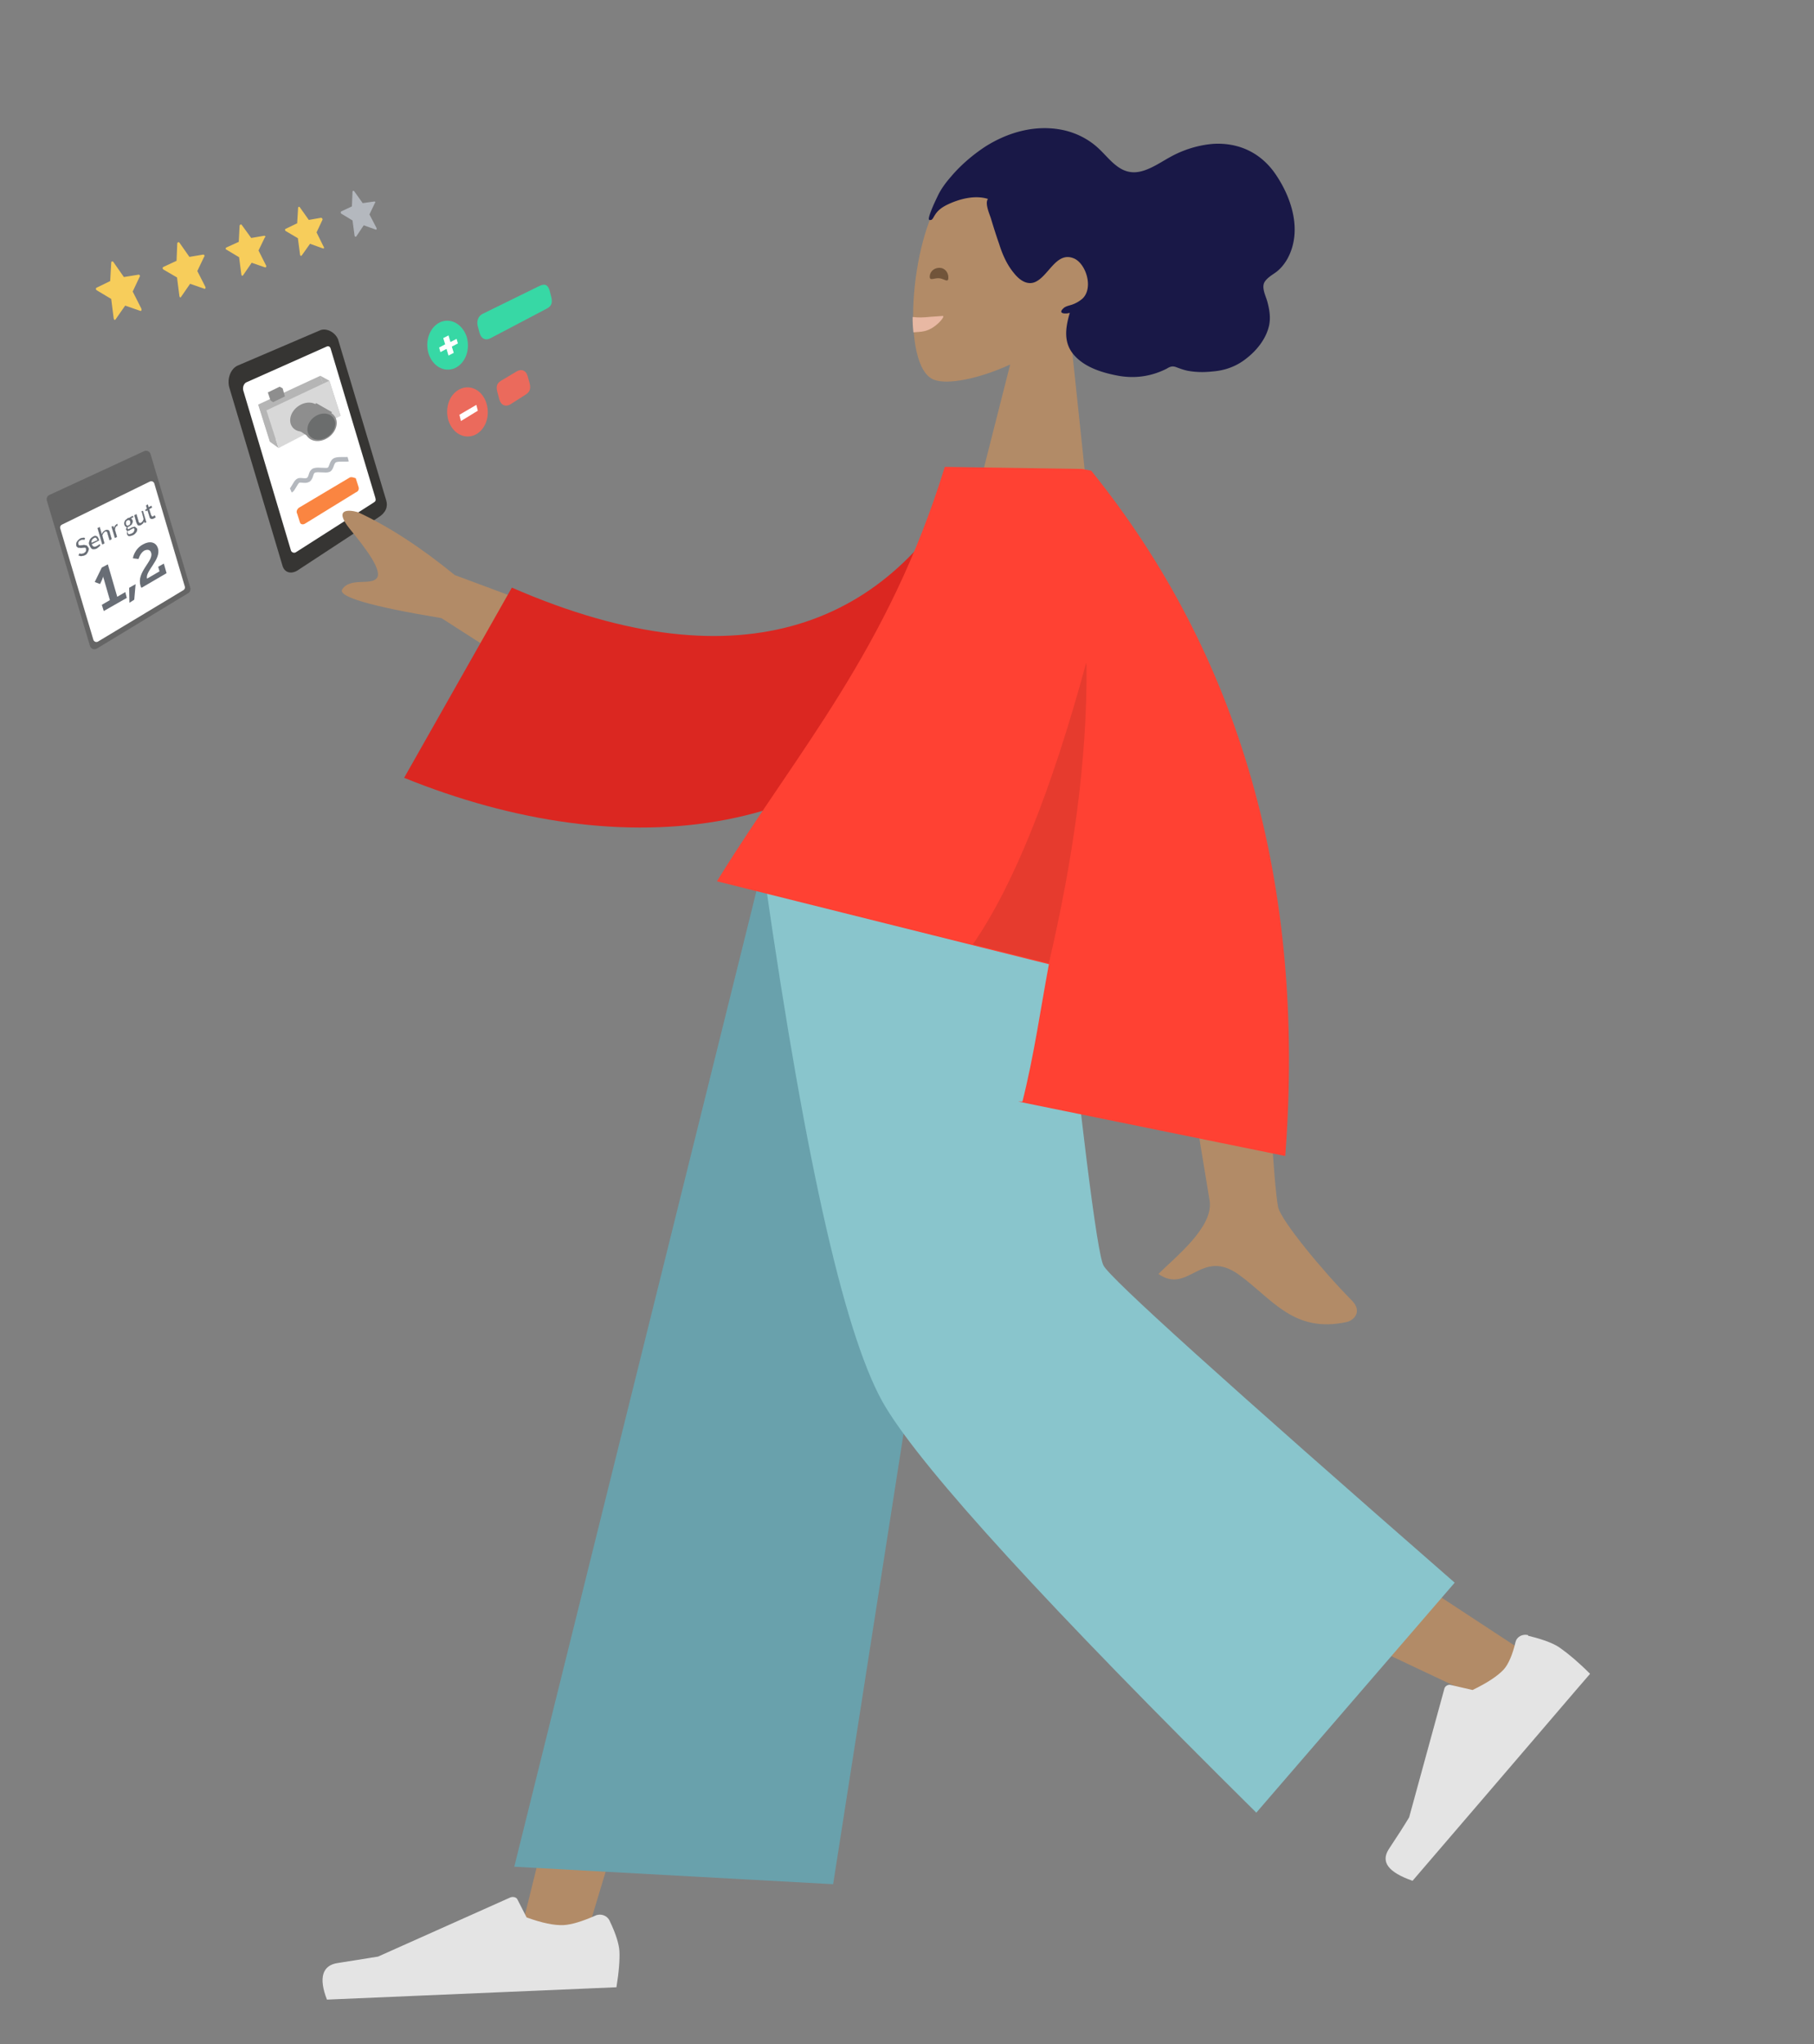 <svg xmlns="http://www.w3.org/2000/svg" viewBox="0 0 426.1 480" xmlns:v="https://vecta.io/nano"><rect x="0" y="0" width="426.1" height="480" fill="#808080" stroke="none"/><g transform="rotate(354 50.816 -2360.323)"><g fill-rule="evenodd"><path d="M-179.6 66.7L-200 73c-1.6.6-2.7 2.7-2.4 4.8l8.1 43.2c.4 1.6 2 2.1 3.7 1.1l19.8-10.2c1.9-.9 2.6-2.3 2.3-3.8l-7.3-38.8c-.5-1.7-2.3-2.9-3.8-2.6z" fill="#363533"/><path d="M-178.6 70.7l-19.7 6.4c-.5.2-1 .9-.9 1.8l7.2 38.5a.8.8 0 0 0 1.1.6l19.4-9.7c.6-.3.6-.5.5-1.2l-6.7-35.5c-.1-.8-.4-1-.9-.9z" fill="#fff"/></g><g transform="rotate(5 145.127 2972.265)"><path d="M-425.4 140.8l-11.9 6.8c-.6.3-.9 1-.6 1.5l.6 2c.1.5.7.7 1.3.3l12-7.1c.6-.2.8-.8.6-1.3l-.6-2c-.4-.1-.9-.4-1.4-.2z" fill="#fa8541" fill-rule="evenodd"/><path d="M-425.7 136.5c-.4.1-2.1-.1-2.8.1-1.2.2-1 1.9-1.8 2.3-.7.3-2.4-.2-3.4.1-1 .4-.6 1.6-1.5 2.2-.8.4-1.9-.2-2.4.2-.6.4-1.2 2-1.7 2.2" fill="none" stroke="#b4b8be" stroke-width="1.083"/><g fill-rule="evenodd"><g fill="#b5b5b5"><path d="M-446.6 123.3l14.7-6.5 3 8.5-15.1 6.8z"/><path d="M-431.9 116.8l2.1 1.2 2.5 8.3-1.9-1.1zm-14.7 6.5l1.9 1.3 2.7 9-2-1.5z"/></g><path d="M-444.7 124.7l14.9-6.7 2.5 8.3-14.7 7.3z" fill="#d8d8d8"/><g fill="#8e8e8e"><path d="M-443.7 120.9l2.9-1.3.5 1.9-2.8 1.3z"/><path d="M-444.3 120.5l2.8-1.3.7.4-2.3 3.2-.6-.4z"/><ellipse transform="matrix(-.811 .584 -.584 -.811 -714.788 483.091)" cx="-435.3" cy="126.3" rx="3.9" ry="3.1"/><ellipse transform="matrix(-.811 .584 -.584 -.811 -707.137 485.01)" cx="-431.8" cy="128.5" rx="4" ry="3.2"/><path d="M-433 123.2l-4.8 5.9 3.4 2.3 5.1-6z"/></g><ellipse transform="matrix(-.811 .584 -.584 -.811 -706.944 485.069)" cx="-431.7" cy="128.5" rx="3.5" ry="2.8" fill="#6b6d6d"/></g></g><path d="M-145.7 71.8c.6 3.1-.9 6.2-3.5 7.1-2.6.8-5.1-.9-5.8-4-.6-3.1.9-6.2 3.5-7.1 2.6-.8 5.1 1 5.8 4z" fill="#37d8a5"/><path d="M-152.4 73.7l1.5-.6-.3-1.5 1.3-.5.3 1.6 1.5-.6.2 1.1-1.5.6.3 1.5-1.3.5-.3-1.6-1.5.6-.2-1.1z" fill="#fff"/><path d="M-126.4 67.3l-13.8 5.5c-1 .4-2.1.1-2.4-1.6l-.2-1.3c-.3-1.4.3-2.6 1.4-3l13.9-5.1c1.4-.5 2-.1 2.3 1.2l.2 1.3c.3 1.8-.1 2.5-1.4 3z" fill="#37d8a5"/><path d="M-142.7 87.9c.6 3.1-.9 6.2-3.5 7.1-2.6.8-5.1-.9-5.8-4-.6-3.1.9-6.2 3.5-7.1s5.2.9 5.8 4z" fill="#eb6a5c"/><path d="M-149.3 89.9l4.2-1.9.2 1.4-4.2 2-.2-1.5z" fill="#fff"/><path d="M-133.3 86.8l-3.8 1.9c-1 .5-2.2.2-2.5-1.4l-.2-1.3c-.3-1.5-.2-2.4 1-3l3.9-1.8c1.2-.6 2.3 0 2.5 1.4l.2 1.2c.3 1.5.1 2.4-1.1 3z" fill="#eb6a5c"/><path d="M-220.8 49.3l-3.5.2-2.1-3.8c-.1-.2-.5-.2-.5.1l-.7 4.3-3.3 1.2c-.3.1-.3.4-.1.6l3.2 2.4.1 4.6c0 .3.2.5.4.3l2.6-3 3.4 1.6c.2.1.4-.1.3-.5l-1.6-4.2 2-3.3c.2-.2 0-.5-.2-.5zm15.6-3.1l-3.3.2-2-3.6c-.1-.2-.4-.1-.5.1l-.6 4.1-3.2 1.1c-.3.1-.3.4-.1.6l3 2.2.1 4.4c0 .3.2.5.4.2l2.4-2.8 3.2 1.5c.2.1.4-.1.3-.4l-1.5-3.9 1.9-3.1c.3-.3.1-.6-.1-.6zm14.7-2.9l-3.1.2-1.9-3.3c-.1-.2-.4-.1-.5.1l-.6 3.8-3 1c-.3.1-.3.4-.1.5l2.8 2.1.1 4.1c0 .3.2.4.4.2l2.3-2.7 3 1.4c.2.1.4-.1.3-.4l-1.4-3.7 1.8-2.9c.3-.1.1-.4-.1-.4zm13.7-2.8l-2.9.2-1.8-3.2c-.1-.2-.4-.1-.4.1l-.6 3.6-2.8 1c-.3.1-.2.4-.1.5l2.7 2 .1 3.9c0 .3.2.4.4.2l2.2-2.5 2.9 1.4c.2.1.4-.1.2-.4l-1.3-3.5 1.7-2.8c.1-.2-.1-.5-.3-.5z" fill="#f7cd5b"/><path d="M-163.9 38l-2.8.1-1.7-3c-.1-.2-.4-.1-.4.1l-.5 3.4-2.6.9c-.2.1-.2.3-.1.5l2.5 1.9.1 3.6c0 .2.2.4.4.2l2-2.4 2.7 1.3c.2.1.3-.1.2-.4l-1.3-3.3 1.6-2.6c.2 0 0-.3-.1-.3z" fill="#b4b8be"/><g stroke-linejoin="round" stroke-miterlimit="10"><path d="M-217.5 123.9l-22.7 10.7-6.5-35 23.2-7.9z" fill="#656565" stroke="#656565" stroke-width="2.2"/><path d="M-218.4 123.4l-21.2 9.9-5-26.8 21.6-7.9z" fill="#fff" stroke="#fff" stroke-width="1.5"/></g><g fill="#686d75"><path d="M-228 121.9c-.6-3.2 3.7-5.4 3.3-7.3-.1-.8-.8-1-1.6-.7-1 .5-1.5 1.8-1.5 1.8l-1.3-.3s.5-2.1 2.7-3c1.6-.7 3.1-.3 3.4 1.3.5 2.7-3.6 5-3.3 6.8l3.1-1.4-.2-1.1 1.4-.6.4 2.3-6.2 2.8c-.1-.1-.2-.4-.2-.6zm-2.7.3l1.6-.7-.7 3.6-1.2.6.3-3.5zm-6.8 3.3l2-.9-.9-5.1c-.1-.3-.1-.6-.1-.6h0s-.1.3-.3.7l-.6 1-1.2-.6 2-3.2 1.5-.6 1.4 7.8 2-.9.2 1.4-5.7 2.5-.3-1.5z"/><path d="M-239.5 111.4c-.1-.1-.2-.2-.3-.2s-.3-.1-.4-.1h-.6-.3c-.1 0-.2 0-.3-.1s-.1-.1-.1-.3 0-.3.1-.5c.1-.1.3-.3.5-.3.2-.1.3-.1.5-.1.1 0 .3 0 .4.1l.2-.4c-.2-.1-.3-.1-.5-.1s-.4 0-.6.1-.4.2-.6.4-.3.3-.4.5-.1.4-.1.6.1.3.2.4.2.2.3.2.3 0 .4.1h.6.3c.1 0 .2 0 .3.1s.1.1.1.3 0 .4-.1.5c-.1.2-.3.3-.5.4s-.4.1-.6.1-.4-.1-.5-.1l-.2.4c.2.1.4.2.6.2s.5 0 .8-.1.5-.2.6-.4c.2-.2.3-.4.4-.6s.1-.4.1-.6c-.2-.3-.2-.4-.3-.5zm2.6.1c-.1.1-.2.1-.4.2-.3.1-.5.1-.7 0s-.3-.3-.4-.6l1.8-.7v-.1-.1c-.1-.4-.2-.7-.4-.8-.2-.2-.5-.2-.9 0-.2.1-.4.2-.6.4s-.3.4-.4.7a1.1 1.1 0 0 0 0 .8c.1.3.2.5.3.7.2.2.3.3.6.3.2 0 .4 0 .7-.1.2-.1.3-.2.5-.3.1-.1.3-.2.4-.4l-.2-.2c-.1.1-.2.2-.3.2zm-1.5-.7c0-.3 0-.5.2-.7.1-.2.3-.3.5-.4s.4-.1.5 0 .2.3.3.6l-1.5.5zm4.2-2.6c-.2-.1-.4-.1-.7 0-.2.1-.3.2-.5.3-.1.1-.2.3-.4.5l-.1-.6-.2-1.1-.5.2.7 3.9.5-.2-.3-1.9c.1-.2.2-.3.3-.5.1-.1.2-.2.4-.3s.3-.1.4 0 .2.2.2.5l.3 1.6.5-.2-.3-1.7a.55.55 0 0 0-.3-.5zm2.1-1.1c-.2.1-.3.2-.4.3-.1.2-.2.3-.3.5h0l-.1-.5-.4.1.5 2.7.5-.2-.3-1.7c.1-.3.1-.5.2-.6l.3-.3h.1.1v-.4s-.1 0-.2.1zm4.2 1c-.2 0-.4 0-.7.1l-.5.2c-.2.1-.3.1-.4.1s-.1-.1-.1-.2v-.2c0-.1.1-.1.1-.2.1 0 .3 0 .4-.1.2-.1.3-.2.5-.3.1-.1.2-.3.3-.5s.1-.4 0-.5c0-.1-.1-.2-.1-.3l-.2-.2.6-.2-.1-.3-.9.4h-.2c-.1 0-.1 0-.2.1-.2.1-.3.2-.5.3-.1.1-.2.3-.3.5s-.1.4 0 .6c0 .2.1.3.2.4s.2.2.3.2h0c-.1.1-.1.2-.2.3s-.1.2 0 .3c0 .1.1.2.1.2.1.1.1.1.2.1h0a.76.76 0 0 0-.2.4c-.1.1-.1.3 0 .4 0 .2.2.4.4.4s.5 0 .8-.1.5-.2.7-.4.3-.3.4-.5.1-.4.1-.5c-.3-.3-.4-.5-.5-.5zm-2-.9c0-.2 0-.4.1-.5.1-.2.2-.3.4-.3.2-.1.3-.1.4 0s.2.2.2.4 0 .4-.1.5c-.1.2-.2.3-.4.3-.2.1-.3.1-.4 0s-.2-.2-.2-.4zm1.7 2c-.1.2-.3.3-.6.4-.2.1-.4.1-.6.1s-.2-.1-.3-.3v-.3c0-.1.1-.2.2-.3h.2c.1 0 .1 0 .2-.1l.5-.2c.2-.1.3-.1.4-.1s.2.1.2.2c0 .3-.1.4-.2.6zm2.3-4.6l.3 1.9c-.1.2-.2.4-.3.5s-.2.2-.4.3-.3.1-.4 0-.2-.2-.2-.5l-.3-1.6-.5.2.3 1.7c.1.3.2.6.3.7.2.1.4.1.7 0 .2-.1.3-.2.5-.3.1-.1.2-.3.3-.5h0l.1.4.4-.1-.5-2.7h-.3zm2.9 1.3l-.1.1c-.1 0-.1.1-.2.1-.2.1-.3.1-.3 0-.1-.1-.1-.2-.2-.3l-.3-1.5.7-.3-.1-.4-.7.3-.1-.7-.4.2.1.8-.4.2.1.3.4-.2.3 1.5c0 .3.1.5.3.6.1.1.4.1.6 0 .1 0 .2-.1.3-.1.1-.1.2-.1.2-.2l-.2-.4z" stroke="#686d75" stroke-width=".05" stroke-miterlimit="10"/></g></g><g fill-rule="evenodd"><g transform="matrix(.995 -.105 .105 .995 83.043 26.42)"><path d="M135.5 33.7c-8.7 10.1-14.1 39.3-6.5 43 3 1.5 10.3.9 18.1-1.7l-10.9 29.5 25.7 5.4V67.2c6.2-4.7 11-11 12.1-19 3.1-22.9-29.9-24.7-38.5-14.5z" fill="#b28b67"/><path d="M127.8 65.1c-.7.1-1.8 0-2.5 0 0-2.1.2-3.6.2-3.6 1.3.3 2.5.4 4.3.4l2.8.1c.6.2-2.2 2.9-4.8 3.1z" fill="#e8b8a3"/><path d="M132.6 53.1c-1.2-.2-2.3.5-2.1-.7s1.4-1.9 2.6-1.7 1.9 1.4 1.7 2.6-1 0-2.2-.2z" fill="#71543a"/><path d="M131.9 38.3c.6-1.4 1.5-2.9 2.3-4.2 1-1.7 2.3-3.1 3.7-4.4 2.6-2.5 5.7-4.6 8.8-6.2 5.9-2.9 12.5-3.9 18.6-1.9 3 1 5.8 2.8 7.9 5.3 1.9 2.2 3.6 5.3 6.6 6.1 3.2.9 6.9-1.3 9.8-2.5 3.3-1.4 6.9-2.1 10.4-2 6 .3 11 3.3 13.9 8.9 3.1 5.9 4.7 13.8.5 19.8-.8 1.1-1.7 2-2.8 2.7-1 .6-2.5 1.2-3.2 2.3-.7 1.3.1 3.2.3 4.5.3 1.9.4 3.8-.2 5.6-1 3-3.5 5.5-6.1 7.1-2.5 1.6-5.3 2.3-8.3 2.2-1.9 0-3.8-.2-5.8-.8-.9-.3-1.7-.7-2.5-1.1s-1.4-.3-2.2.1c-3.9 1.5-7.9 1.6-11.8.4-3.3-1-7.1-2.6-9.3-5.5-2.5-3.2-1.7-6.7-.2-10.3-.8.2-3 0-1.4-1.2.6-.5 1.6-.5 2.3-.7a7.45 7.45 0 0 0 2.4-1.1c2.9-2.2 1.7-8.1-1-9.6-4-2.2-6.4 3.7-9.8 4.6-2 .5-3.6-1.1-4.6-2.7-1.4-2.1-2.2-4.6-2.7-7.1-.5-2.1-.9-4.1-1.3-6.2-.2-1-1.1-3.7-.2-4.6-3-1.3-6.8-.7-9.8.4-1.3.5-2.3 1.1-3.1 2.2-.2.2-.6 1-1 .9-.7.1-.3-.7-.2-1" fill="#191847"/></g><g fill="#b28b67"><path d="M237.2 204.236l-65.4 137.2-34.7 115.2-15.7.7 62-250.8z"/><path d="M237.1 204.236c2.7 47.1 14.5 110.3 16.1 113.1 1.1 2 35.9 25.4 104.6 70.4l-10.3 10.9c-80.3-37.7-122.4-59.2-126.3-64.5-5.8-8-26.9-82.8-43-127.3 0-.1 58.9-2.6 58.9-2.6z"/></g><path d="M359.1 384.136c3.7.9 6.2 1.9 7.6 3 1.7 1.2 4 3.1 6.8 5.9-1.6 1.8-15.4 18-41.7 48.6-5.7-2-7.5-4.4-5.6-7.4 2-3 3.6-5.5 4.8-7.5l8.3-30.3c.2-.6.9-.9 1.4-.8h0l5.2 1.2h0c3.5-1.7 5.9-3.3 7.3-4.8 1.1-1.2 2.1-3.5 2.8-6.5h0c.3-1.2 1.6-1.9 2.9-1.6.1.2.1.2.2.2zm-215.9 66.9c1.5 3.1 2.2 5.5 2.3 7.1.1 2-.1 4.8-.7 8.5l-68 2.9c-2-5.1-1.1-8.1 2.6-8.6l9.4-1.5 31.1-13.9c.5-.2 1.3-.1 1.6.4h0l2.2 4.3h0c3.6 1.3 6.4 1.9 8.7 1.8 1.8-.1 4.2-.8 7.4-2.2h0c1.2-.6 2.7-.1 3.3 1 .1.1.1.2.1.2z" fill="#e4e4e4"/><path d="M195.7 442.436l-74.9-4.1 57.5-231.6 54.6-2.3z" fill="#69a1ac"/><path d="M341.7 371.636l-46.6 54c-48.8-48.3-77.8-80-87-95.1-9.2-15-18.7-56.2-28.4-123.9l67.9-2.9c6.2 59.6 10.1 90.7 11.6 93.4 1.3 2.8 28.8 27.6 82.5 74.5z" fill="#89c5cc"/><g transform="matrix(.996 -.087 .087 .996 38.807 126.124)"><path d="M249 92.3l-25.2-8.5 7.1 93c.2 6.2-9.2 12.3-13.5 15.9 6.6 5.5 10.5-5.3 18.8 1.8 7.4 6.4 11.6 14.9 24.3 13.3 1.6-.2 4.1-2.1 1.5-5.1-6.3-7.6-14.7-19.9-15.2-23.1-.6-4.4.1-33.4 2.2-87.3h0zM43.4 1.9C46.9 7 50.3 12.5 48.6 14s-6.1-.8-8.2 1.8c-1.4 1.6 6.2 4.6 22.6 8.8l31.5 24.3 15.7-13.6L67 14.8C59.7 7.7 52.6 2.1 45.6-1.9c-2.1-.8-5.7-1.4-2.2 3.8z" fill="#b28b67"/><path d="M208.7 7.4l-19.1-6c-21.4 33.2-57.1 46-109.5 17.5L51 61.2C100.6 86.5 154.9 86 187.3 41.8c8.5-11.4 16.6-23.5 21.4-34.4z" fill="#db2721"/><path d="M216 2.8h0L183.9-.5C167 41.1 143.6 63 122.7 91l-.6.8 76 26.2c-2.9 10.4-5.3 20.9-9 31.6l-1-.1 61.4 18.2C260 104 248.9 49.2 218.1 3.4h0l-2.1-.6z" fill="#ff4133"/><path d="M213 48.2c-10.8 29.4-21.6 50.7-32.3 63.6h0l17.4 6c7.7-23.5 13.1-46.4 14.9-68.7v-.9z" fill-opacity=".1"/></g></g></svg>